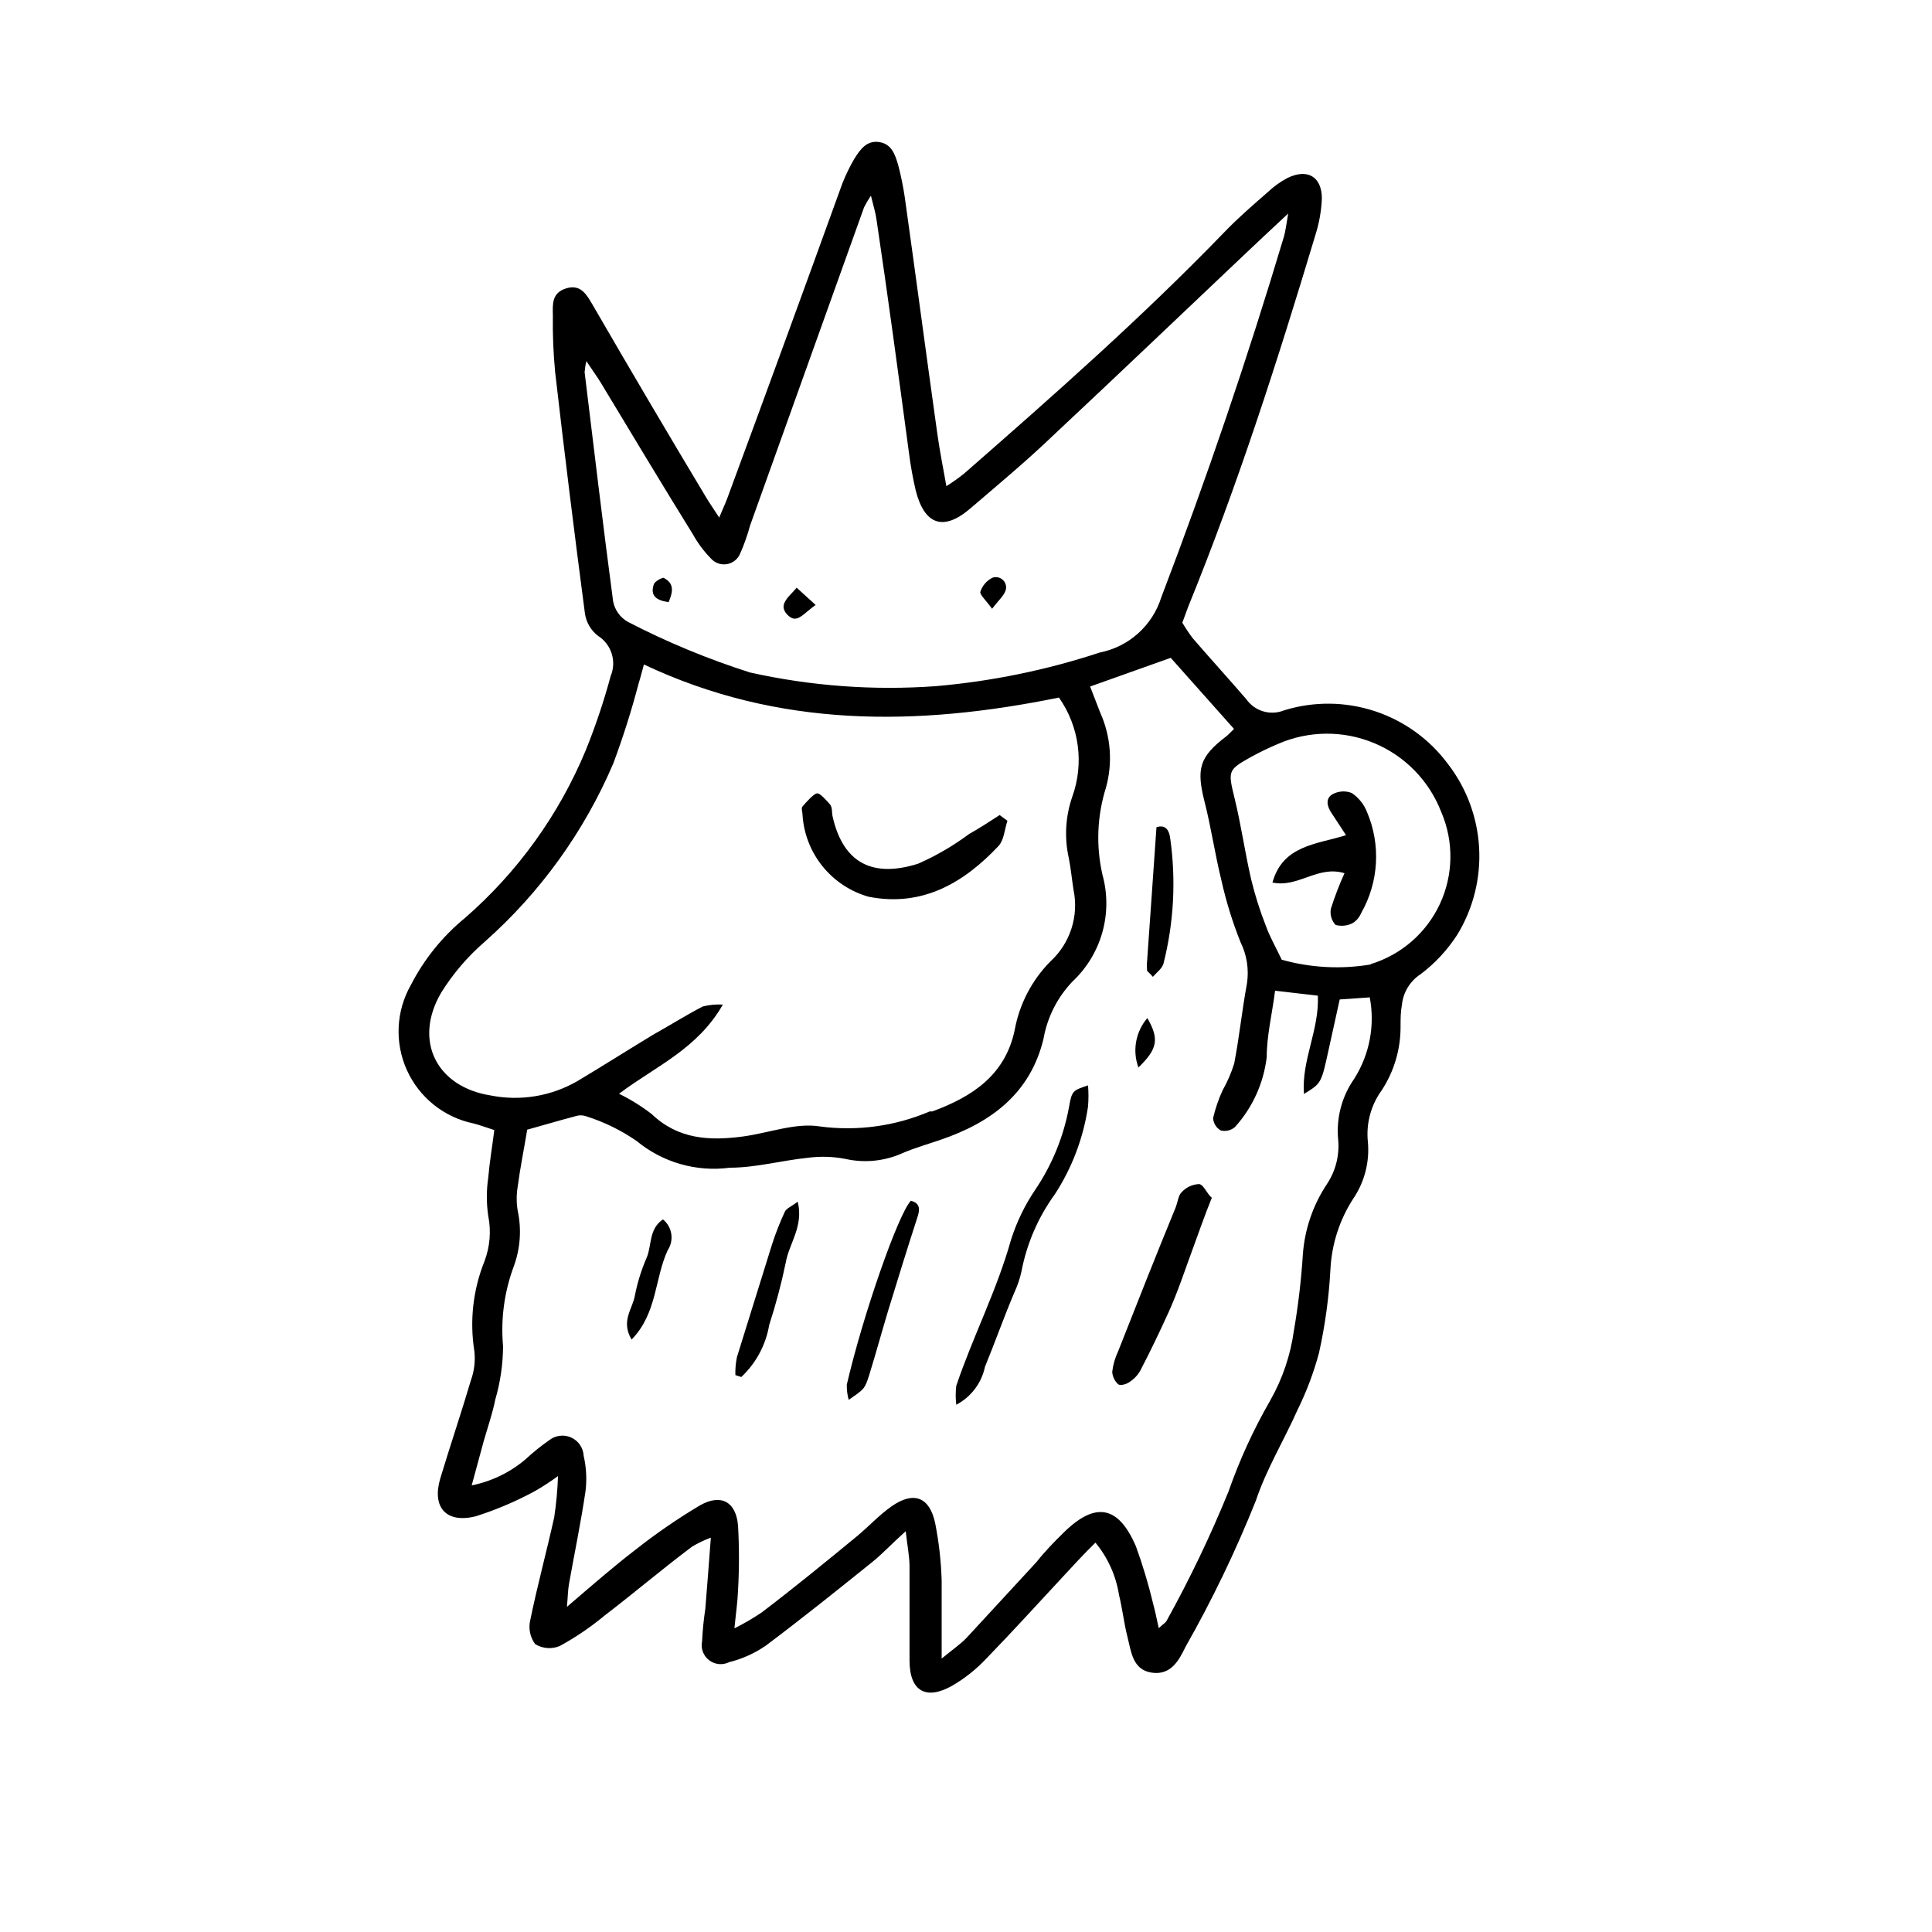<?xml version="1.0" encoding="UTF-8"?>
<!-- The Best Svg Icon site in the world: iconSvg.co, Visit us! https://iconsvg.co -->
<svg fill="#000000" width="800px" height="800px" version="1.1" viewBox="144 144 512 512" xmlns="http://www.w3.org/2000/svg">
 <g>
  <path d="m527.71 346.45c-4.871-6.566-11.66-11.461-19.43-14.004-7.769-2.547-16.137-2.617-23.949-0.207-3.641 1.488-7.824 0.254-10.074-2.973-4.684-5.441-9.523-10.73-14.207-16.172h-0.004c-0.98-1.309-1.887-2.668-2.719-4.078 0.555-1.562 1.059-2.922 1.562-4.231 13.098-32.145 23.68-65.141 33.656-98.344l-0.004-0.004c1.035-3.176 1.629-6.484 1.766-9.824 0-5.844-3.879-8.062-9.219-5.391-1.836 0.98-3.527 2.203-5.039 3.629-3.981 3.477-7.961 6.902-11.586 10.68-21.816 22.57-45.344 43.328-68.922 63.934-1.516 1.215-3.098 2.34-4.738 3.375-0.906-5.039-1.812-9.621-2.418-14.008-2.922-20.859-5.691-41.715-8.613-62.574v0.004c-0.422-2.832-0.992-5.641-1.715-8.414-0.805-2.769-1.715-5.691-5.039-6.195-3.324-0.504-5.039 1.914-6.648 4.484-1.203 2.066-2.246 4.223-3.125 6.449-10.078 27.879-20.254 55.723-30.531 83.531-0.555 1.461-1.211 2.871-2.117 5.039-1.461-2.266-2.57-3.828-3.527-5.441-10.078-16.793-20.035-33.688-29.875-50.684-1.613-2.719-3.125-5.793-7.055-4.637-3.93 1.16-3.68 4.18-3.629 7.106l0.004-0.004c-0.078 5.047 0.121 10.094 0.605 15.117 2.453 21.363 5.09 42.723 7.91 64.086v-0.004c0.359 2.301 1.586 4.371 3.426 5.797 3.586 2.254 5.012 6.773 3.375 10.68-1.801 6.676-4.004 13.238-6.598 19.648-7.09 17.082-18.043 32.293-31.992 44.438-5.957 4.879-10.844 10.934-14.359 17.781-3.938 6.922-4.328 15.305-1.047 22.559 3.277 7.254 9.828 12.504 17.621 14.121 1.562 0.402 3.074 0.957 5.543 1.762-0.555 4.383-1.258 8.516-1.613 12.645-0.492 3.344-0.492 6.738 0 10.078 0.801 3.992 0.469 8.129-0.957 11.941-3.062 7.582-4.004 15.855-2.719 23.93 0.293 2.606-0.016 5.242-0.91 7.707-2.57 8.715-5.492 17.281-8.113 25.996-2.266 7.609 1.461 11.992 9.32 10.078h0.004c5.422-1.719 10.668-3.945 15.668-6.652 2.141-1.223 4.211-2.566 6.199-4.027-0.125 3.66-0.461 7.309-1.008 10.93-2.016 9.117-4.484 18.137-6.348 27.258h-0.004c-0.516 2.207-0.035 4.527 1.312 6.348 1.957 1.203 4.379 1.391 6.5 0.504 4.234-2.309 8.234-5.023 11.938-8.109 7.758-5.945 15.113-12.191 23.074-18.188 1.598-0.969 3.285-1.781 5.039-2.422-0.555 7.004-0.957 12.949-1.461 18.844-0.434 2.84-0.719 5.699-0.855 8.566-0.414 1.891 0.293 3.852 1.82 5.043 1.523 1.191 3.598 1.406 5.332 0.547 3.481-0.863 6.773-2.348 9.727-4.383 9.523-7.152 18.844-14.609 28.164-22.117 2.719-2.168 5.039-4.734 8.918-8.211 0.453 4.031 0.957 6.5 1.008 9.02v25.191c0 8.465 4.586 10.531 11.285 6.75h-0.004c3.316-1.922 6.34-4.316 8.969-7.106 7.004-7.203 13.754-14.66 20.605-22.016 2.57-2.769 5.039-5.492 8.414-8.816 3.285 3.977 5.441 8.762 6.246 13.855 0.906 3.68 1.309 7.508 2.266 11.234 0.957 3.727 1.309 8.613 6.398 9.371 5.09 0.754 7.203-3.223 8.969-6.852 7.09-12.477 13.316-25.422 18.641-38.746 2.769-8.312 7.457-15.973 11.035-24.031 2.387-4.84 4.293-9.902 5.691-15.113 1.609-7.242 2.621-14.605 3.023-22.016 0.312-6.707 2.398-13.207 6.047-18.844 3.008-4.434 4.379-9.777 3.879-15.113-0.496-4.809 0.797-9.633 3.629-13.555 3.316-5.035 5.07-10.945 5.035-16.977 0-1.914 0-3.828 0.352-5.691h0.004c0.332-3.367 2.188-6.394 5.035-8.215 3.785-2.875 7.043-6.387 9.625-10.379 4.223-6.91 6.246-14.941 5.805-23.027-0.441-8.09-3.324-15.852-8.273-22.262zm-228.78-103.84c0.082-0.984 0.234-1.961 0.453-2.922 1.715 2.57 2.82 4.082 3.777 5.644 8.16 13.504 16.273 27.055 24.484 40.305l0.004-0.004c1.27 2.301 2.848 4.418 4.684 6.297 1.043 1.23 2.652 1.828 4.242 1.582 1.594-0.246 2.945-1.301 3.566-2.789 1.062-2.398 1.938-4.875 2.621-7.406 10.078-28.113 20.152-56.242 30.23-84.387 0.535-1.062 1.141-2.09 1.812-3.074 0.656 2.719 1.211 4.434 1.461 6.195 3.074 20.605 5.844 41.262 8.613 61.918 0.43 3.391 1.035 6.754 1.816 10.078 2.316 9.07 7.356 10.781 14.41 4.734s15.113-12.746 22.066-19.445c17.129-16.02 34.059-32.195 51.086-48.316 3.273-3.125 6.602-6.195 11.133-10.43-0.555 3.125-0.707 4.637-1.109 6.047-9.672 32.312-20.523 64.219-32.547 95.723-1.156 3.664-3.277 6.949-6.141 9.512-2.863 2.562-6.363 4.305-10.133 5.051-14.082 4.641-28.656 7.633-43.426 8.914-16.516 1.199-33.113-0.023-49.273-3.625-11.141-3.543-21.961-8.027-32.344-13.402-2.047-1.145-3.488-3.137-3.93-5.441-2.723-20.402-5.09-40.605-7.559-60.758zm-24.887 191.7c-14.359-2.266-20.555-14.508-13.148-27.207 3.141-5.055 7.031-9.609 11.535-13.5 14.738-13.047 26.387-29.207 34.109-47.309 2.586-6.938 4.824-14 6.699-21.16 0.504-1.562 0.855-3.125 1.41-5.039 35.719 16.879 72.398 16.426 109.98 8.766h0.004c5.394 7.668 6.711 17.484 3.523 26.301-1.805 5.234-2.121 10.867-0.906 16.273 0.555 2.769 0.805 5.644 1.258 8.465h0.004c1.41 6.938-0.922 14.109-6.148 18.891-4.926 4.984-8.227 11.344-9.473 18.238-2.519 11.941-11.285 17.633-21.816 21.512h-0.707 0.004c-9.156 3.914-19.199 5.289-29.07 3.981-6.5-1.059-13.602 1.762-20.504 2.672-8.766 1.16-17.078 0.754-24.082-5.945-2.699-2.082-5.606-3.891-8.664-5.391 9.523-7.203 20.758-11.789 27.508-23.629-1.797-0.109-3.598 0.062-5.34 0.504-4.434 2.316-8.766 5.039-13.098 7.457-6.75 4.082-13.402 8.312-20.152 12.344h-0.004c-6.93 3.992-15.074 5.332-22.922 3.777zm228.88-4.484c-3.348 4.746-4.871 10.543-4.281 16.324 0.344 4.062-0.684 8.125-2.922 11.535-3.742 5.582-5.965 12.043-6.449 18.742-0.43 6.754-1.219 13.484-2.367 20.152-0.898 6.543-3.035 12.852-6.297 18.59-4.418 7.668-8.113 15.73-11.035 24.082-4.773 11.719-10.242 23.145-16.375 34.211-0.301 0.605-1.008 0.957-2.117 2.016-0.555-2.519-0.957-4.535-1.512-6.551h0.004c-1.219-5.121-2.734-10.168-4.535-15.113-4.637-10.832-10.73-11.891-19.043-3.777-2.57 2.519-5.039 5.039-7.305 7.91-6.144 6.648-12.344 13.352-18.59 20.152-1.562 1.613-3.477 2.922-6.551 5.441v-20.758c-0.156-5.078-0.73-10.133-1.715-15.117-1.461-6.953-5.691-8.566-11.539-4.484-3.324 2.316-6.098 5.391-9.219 7.961-8.262 6.801-16.574 13.602-25.191 20.152h0.004c-2.324 1.57-4.746 2.984-7.258 4.234 0.402-4.133 0.855-7.055 0.957-10.078 0.328-5.723 0.328-11.457 0-17.18-0.555-6.348-4.535-8.465-10.078-5.34h0.004c-5.961 3.551-11.684 7.488-17.129 11.789-5.844 4.484-11.438 9.371-18.137 15.113 0.25-2.769 0.25-4.484 0.555-6.144 1.461-8.211 3.176-16.375 4.383-24.637 0.359-3.082 0.191-6.199-0.504-9.219-0.102-2.121-1.383-4.008-3.32-4.879-1.934-0.871-4.195-0.582-5.852 0.746-2.195 1.531-4.285 3.215-6.246 5.039-4.09 3.473-8.996 5.848-14.258 6.902l3.176-11.691c1.059-3.68 2.316-7.305 3.074-11.035l-0.004 0.004c1.344-4.602 2.039-9.367 2.066-14.156-0.645-7.16 0.32-14.371 2.82-21.109 1.758-4.738 2.121-9.875 1.059-14.812-0.352-2.102-0.352-4.246 0-6.348 0.656-5.039 1.613-9.621 2.519-15.113 3.68-1.008 8.211-2.367 12.797-3.578 0.898-0.305 1.871-0.305 2.769 0 4.769 1.504 9.285 3.711 13.402 6.547 6.898 5.711 15.863 8.285 24.738 7.106 6.852 0 13.703-1.914 20.605-2.621 3.352-0.449 6.758-0.348 10.074 0.305 5.078 1.125 10.379 0.578 15.117-1.562 3.273-1.41 6.699-2.367 10.078-3.527 13.402-4.586 23.781-12.293 27.258-26.801l-0.004-0.004c1.008-5.68 3.672-10.938 7.656-15.113 3.785-3.543 6.527-8.055 7.93-13.047 1.402-4.988 1.414-10.27 0.031-15.266-1.754-7.672-1.422-15.676 0.957-23.176 1.789-6.543 1.258-13.504-1.512-19.699l-2.719-7.004 21.363-7.609 16.777 18.844c-0.906 0.855-1.461 1.512-2.117 2.016-7.055 5.391-7.91 8.516-5.691 17.281 1.762 6.902 2.769 14.008 4.484 20.906l-0.004 0.004c1.246 5.547 2.93 10.988 5.039 16.273 1.691 3.414 2.289 7.266 1.711 11.031-1.309 7.004-2.016 14.156-3.375 21.16-0.77 2.469-1.801 4.852-3.074 7.106-1.086 2.359-1.93 4.824-2.519 7.356 0.074 1.359 0.836 2.594 2.016 3.273 1.332 0.336 2.746-0.004 3.781-0.906 4.66-5.156 7.602-11.637 8.414-18.539 0-5.644 1.41-11.285 2.215-17.582l11.336 1.309c0.402 9.168-4.383 17.078-3.68 26.047 4.586-2.82 4.586-2.82 6.449-11.336 0.957-4.383 1.965-8.816 3.023-13.703l7.961-0.555c1.418 7.43-0.043 15.117-4.082 21.512zm4.332-30.23c-7.856 1.316-15.906 0.887-23.578-1.258-1.613-3.375-3.176-6.098-4.231-9.02-1.57-4.004-2.867-8.109-3.879-12.293-1.664-7.203-2.672-14.508-4.434-21.664-1.762-7.152-1.664-7.356 4.434-10.781 2.309-1.262 4.68-2.406 7.102-3.426 8.113-3.547 17.32-3.629 25.492-0.223 8.172 3.402 14.598 10 17.785 18.262 3.352 7.789 3.227 16.633-0.34 24.324-3.57 7.691-10.242 13.504-18.352 15.98z"/>
  <path d="m461.82 457.79c-1.766 0.059-3.438 0.82-4.637 2.117-0.906 0.855-1.059 2.57-1.562 3.93-5.238 12.746-10.277 25.492-15.312 38.289-0.812 1.719-1.34 3.555-1.562 5.441 0.094 1.246 0.652 2.414 1.562 3.273 0.605 0.453 2.316 0 3.176-0.707l-0.004 0.004c1.191-0.785 2.16-1.863 2.82-3.125 2.621-5.039 5.039-10.078 7.457-15.418 2.418-5.34 4.281-11.082 6.348-16.676 1.562-4.231 3.023-8.516 5.039-13.504-1.258-0.953-2.066-3.371-3.324-3.625z"/>
  <path d="m427.3 437.38c-1.422 7.766-4.422 15.156-8.816 21.711-2.832 4.141-5.035 8.672-6.551 13.453-3.727 13.352-10.078 25.594-14.508 38.691-0.207 1.676-0.207 3.367 0 5.039 3.91-2.055 6.703-5.75 7.606-10.074 2.719-6.602 5.039-13.25 7.859-19.852 0.801-1.742 1.41-3.566 1.816-5.441 1.414-7.387 4.441-14.371 8.867-20.453 4.555-7.023 7.547-14.945 8.766-23.227 0.152-1.863 0.152-3.731 0-5.594-4.031 1.359-4.281 1.359-5.039 5.746z"/>
  <path d="m385.39 462.22c-3.324 3.426-12.695 30.23-16.977 48.719-0.035 1.359 0.133 2.719 0.504 4.031 4.133-2.871 4.231-2.82 5.441-6.602 1.762-5.691 3.324-11.438 5.039-17.129 2.519-8.211 5.039-16.375 7.707-24.586 0.656-1.965 0.906-3.777-1.715-4.434z"/>
  <path d="m351.98 465.14c-1.301 2.801-2.43 5.676-3.375 8.617-3.156 10.078-6.266 20.051-9.32 29.926-0.316 1.559-0.449 3.144-0.402 4.734l1.562 0.504c3.914-3.664 6.516-8.516 7.406-13.805 1.762-5.422 3.223-10.941 4.383-16.523 0.855-5.039 4.785-9.574 3.176-16.121-1.766 1.309-3.027 1.762-3.43 2.668z"/>
  <path d="m449.52 402.87c1.059-1.211 2.469-2.215 2.82-3.527 2.75-10.863 3.348-22.16 1.766-33.25-0.25-1.965-1.16-3.68-3.629-2.871-0.805 11.84-1.664 23.578-2.469 35.266-0.098 0.938-0.098 1.883 0 2.82 0.352 0.402 0.805 0.707 1.512 1.562z"/>
  <path d="m315.36 477.33c-1.406 3.234-2.453 6.613-3.125 10.078-0.605 3.477-3.777 6.699-0.855 11.586 6.801-6.953 6.098-16.223 9.574-23.68h-0.004c1.742-2.637 1.199-6.168-1.258-8.16-3.828 2.57-2.922 6.953-4.332 10.176z"/>
  <path d="m448.06 413.8c-3.106 3.613-4.012 8.625-2.367 13.098 5.035-4.887 5.59-7.508 2.367-13.098z"/>
  <path d="m374.25 381.66c14.207 2.769 25.191-3.727 34.309-13.402 1.512-1.562 1.664-4.434 2.418-6.75l-2.066-1.512c-2.719 1.762-5.391 3.527-8.113 5.039h0.004c-4.191 3.121-8.719 5.758-13.504 7.859-13.453 4.231-20.152-1.613-22.621-12.395-0.301-1.16 0-2.57-0.805-3.426s-2.57-3.023-3.426-2.82-2.672 2.168-3.777 3.477c-0.402 0.453 0 1.41 0 2.117v-0.004c0.297 5.016 2.148 9.812 5.301 13.723s7.445 6.738 12.281 8.094z"/>
  <path d="m354.66 307.95c1.562 0 3.023-1.914 5.492-3.629l-5.039-4.586c-1.211 1.562-3.074 2.922-3.426 4.637-0.352 1.715 1.762 3.68 2.973 3.578z"/>
  <path d="m410.53 300.39c0.266-0.957-0.012-1.984-0.727-2.676-0.715-0.695-1.75-0.941-2.699-0.648-1.594 0.754-2.801 2.144-3.324 3.828 0 0.855 1.562 2.266 3.125 4.434 1.711-2.215 3.172-3.477 3.625-4.938z"/>
  <path d="m321.2 303.57c1.258-2.973 1.41-5.039-1.359-6.449-0.504 0-2.266 0.906-2.57 1.715-1.008 2.969 0.555 4.281 3.93 4.734z"/>
  <path d="m502.22 354.15c-1.645-0.641-3.484-0.527-5.039 0.301-1.965 1.109-1.562 3.176-0.301 5.039 1.258 1.863 2.266 3.477 3.828 5.844-7.961 2.469-16.727 2.672-19.496 12.543 6.852 1.461 11.992-4.637 19.094-2.469v0.004c-1.398 3.078-2.613 6.242-3.629 9.469-0.254 1.531 0.211 3.09 1.258 4.234 1.5 0.41 3.098 0.25 4.484-0.453 1.016-0.609 1.812-1.527 2.269-2.621 4.711-8.227 5.289-18.188 1.559-26.902-0.809-2.031-2.211-3.769-4.027-4.988z"/>
 </g>
</svg>